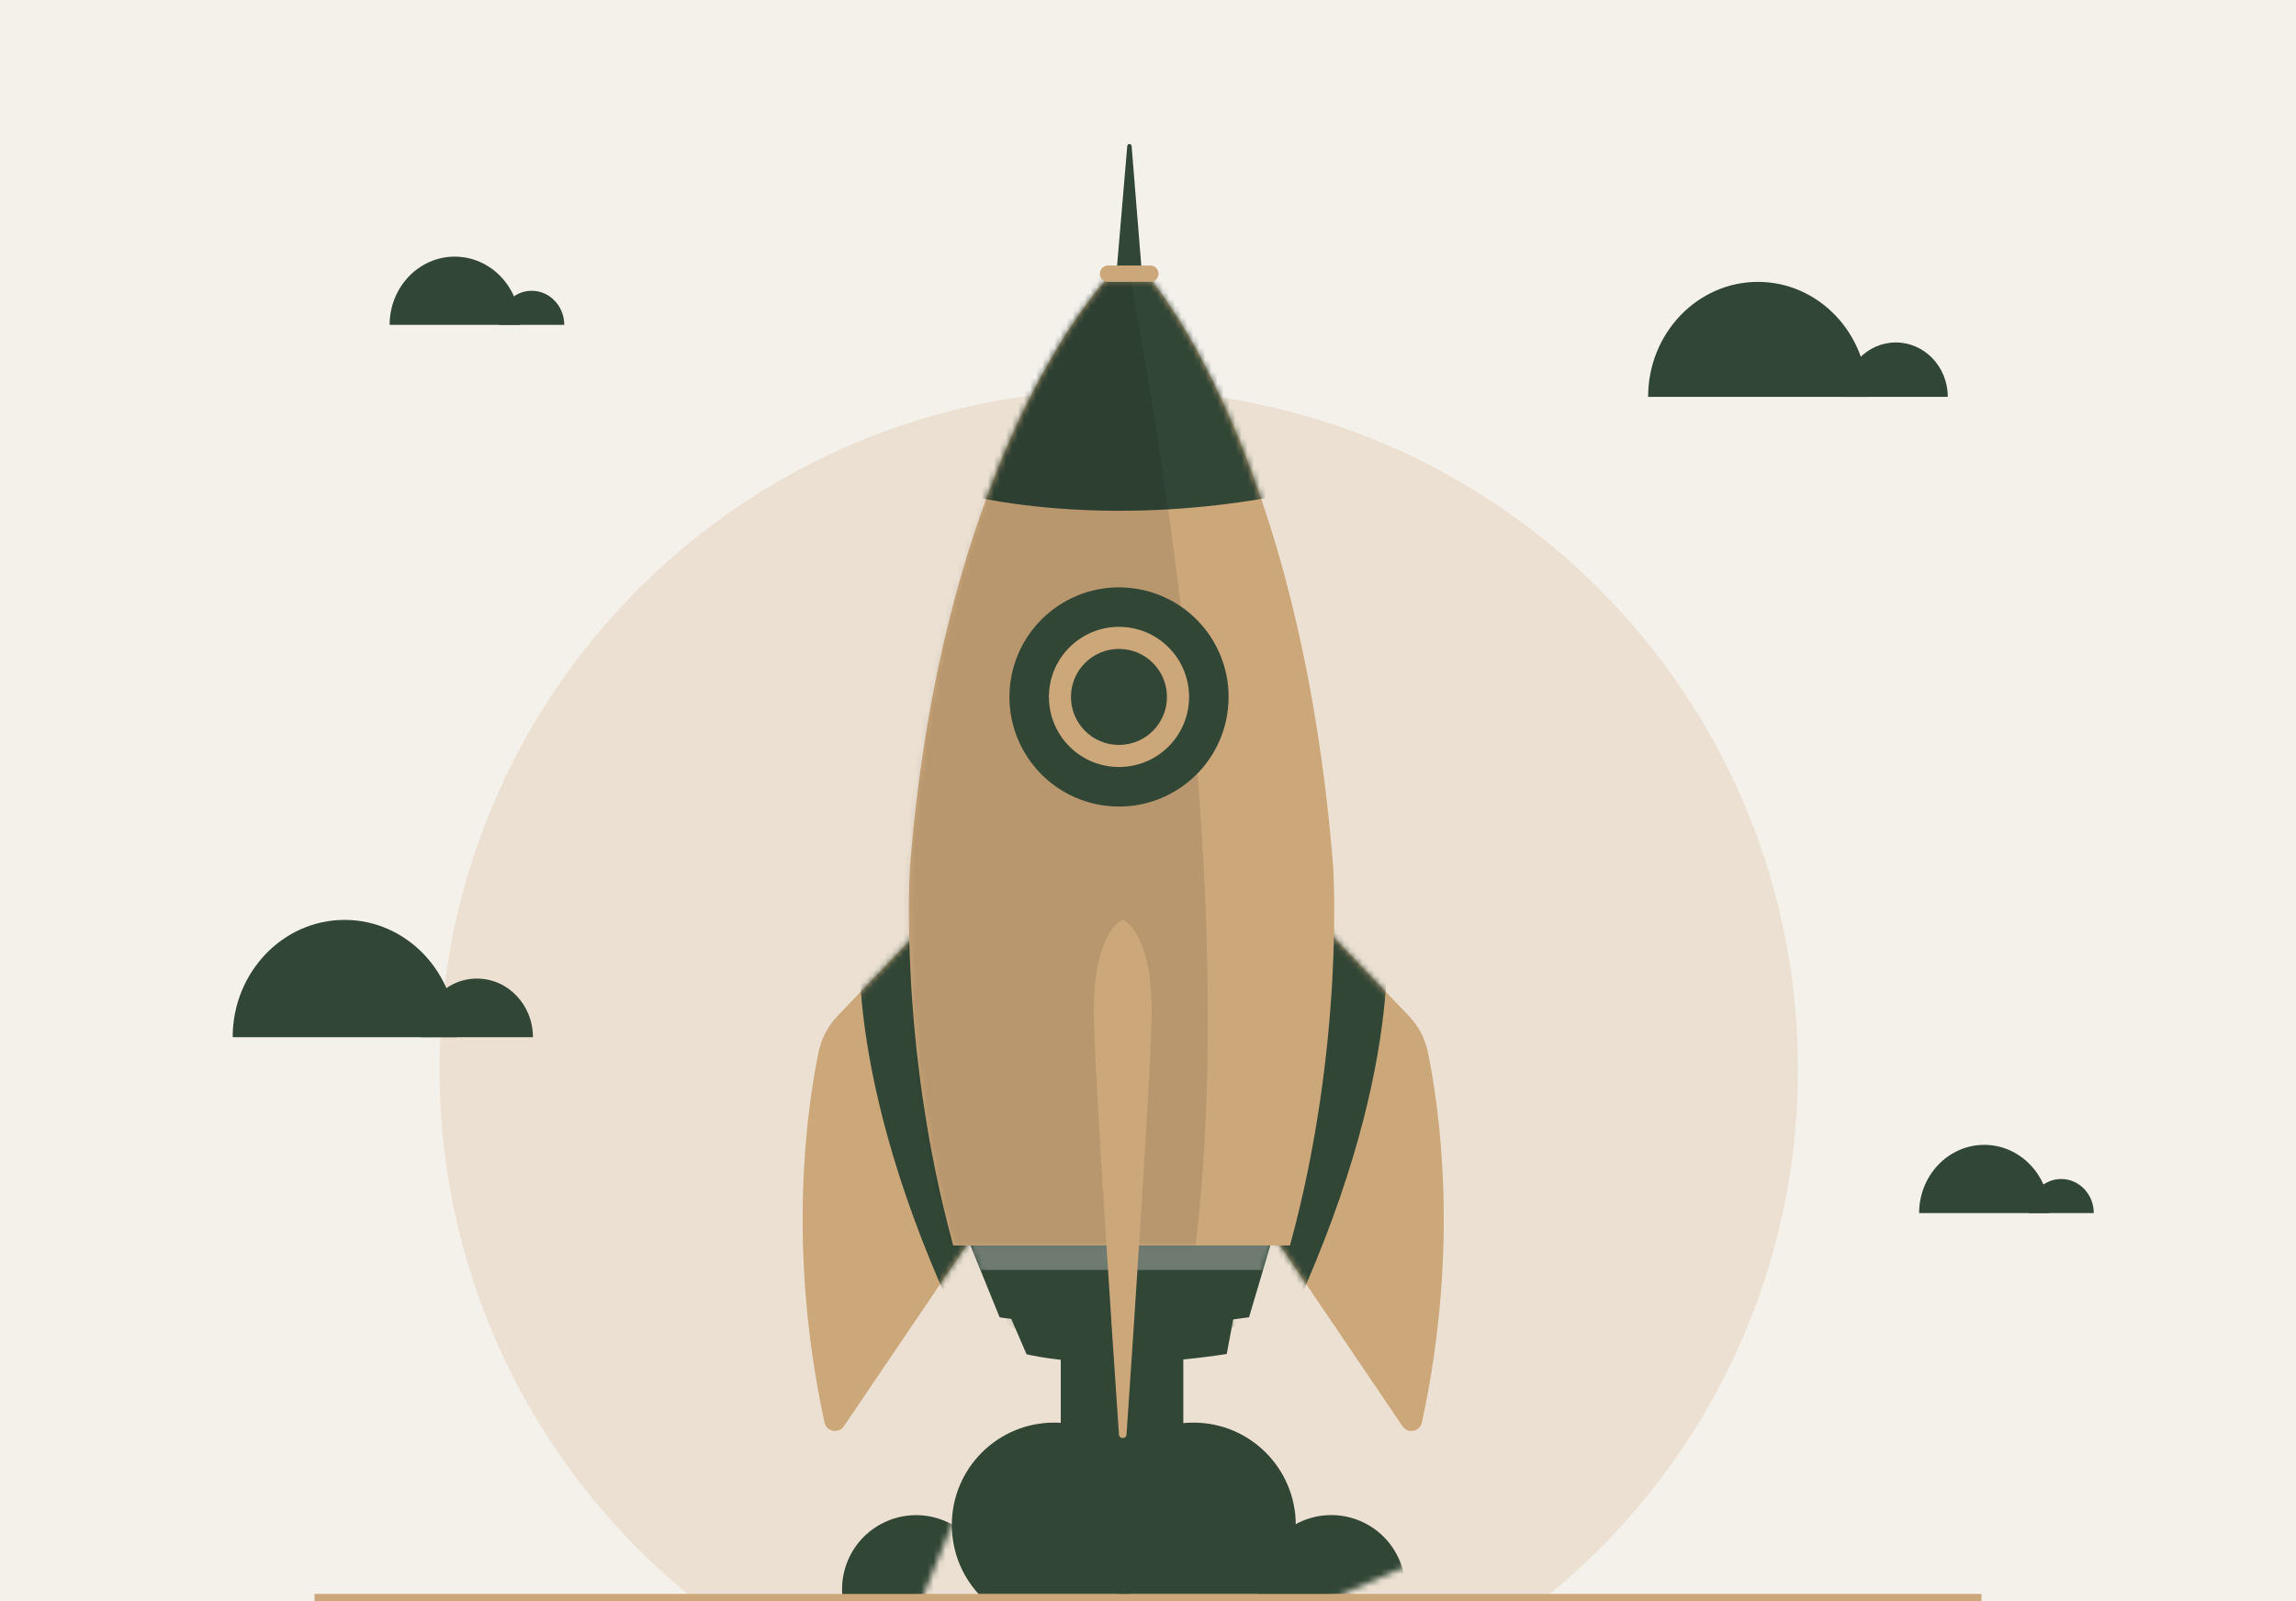 <?xml version="1.0" encoding="UTF-8"?>
<svg xmlns="http://www.w3.org/2000/svg" width="380" height="265" viewBox="0 0 380 265" fill="none">
  <rect x="0" y="0" width="380" height="265" fill="#808080" stroke="none"/>
  <g clip-path="url(#clip0_3268_9904)">
    <rect width="380" height="265" fill="#F4F1EB"></rect>
    <path opacity="0.22" d="M297.57 176.932C297.57 114.85 247.242 64.522 185.16 64.522C123.078 64.522 72.75 114.85 72.75 176.932C72.75 212.345 89.131 243.93 114.725 264.53H255.596C281.189 243.93 297.57 212.351 297.57 176.932Z" fill="#CCA77A"></path>
    <path d="M322.368 65.675H305.172C305.172 60.702 309.025 56.67 313.77 56.67C318.514 56.67 322.368 60.702 322.368 65.675Z" fill="#324636"></path>
    <path d="M309.117 65.675H272.773C272.773 55.168 280.913 46.646 290.945 46.646C300.978 46.646 309.117 55.168 309.117 65.675Z" fill="#324636"></path>
    <path d="M75.584 171.64H38.508C38.508 160.926 46.809 152.225 57.04 152.225C67.284 152.236 75.584 160.926 75.584 171.64Z" fill="#324636"></path>
    <path d="M88.204 171.64H69.672C69.672 166.283 73.816 161.938 78.938 161.938C84.06 161.938 88.204 166.283 88.204 171.64Z" fill="#324636"></path>
    <path d="M86.049 53.761H64.484C64.484 47.53 69.312 42.469 75.263 42.469C81.222 42.476 86.049 47.53 86.049 53.761Z" fill="#324636"></path>
    <path d="M93.388 53.762H82.609C82.609 50.646 85.02 48.119 87.999 48.119C90.978 48.119 93.388 50.646 93.388 53.762Z" fill="#324636"></path>
    <path d="M339.19 200.745H317.625C317.625 194.513 322.453 189.453 328.404 189.453C334.362 189.459 339.19 194.513 339.19 200.745Z" fill="#324636"></path>
    <path d="M346.529 200.746H335.75C335.75 197.63 338.161 195.103 341.14 195.103C344.119 195.103 346.529 197.63 346.529 200.746Z" fill="#324636"></path>
    <path d="M195.842 203.856H175.562V263.518H195.842V203.856Z" fill="#324636"></path>
    <mask id="mask0_3268_9904" style="mask-type:luminance" maskUnits="userSpaceOnUse" x="133" y="230" width="102" height="68">
      <path d="M222.399 230.117L133.031 269.135L145.343 297.334L234.711 258.316L222.399 230.117Z" fill="white"></path>
    </mask>
    <g mask="url(#mask0_3268_9904)">
      <path d="M225.239 274.212C231.443 271.503 234.277 264.277 231.568 258.073C228.859 251.869 221.634 249.035 215.429 251.744C209.225 254.453 206.391 261.678 209.1 267.882C211.809 274.087 219.034 276.921 225.239 274.212Z" fill="#324636"></path>
    </g>
    <mask id="mask1_3268_9904" style="mask-type:luminance" maskUnits="userSpaceOnUse" x="137" y="233" width="99" height="32">
      <path d="M235.403 233.687H137.883V264.458H235.403V233.687Z" fill="white"></path>
    </mask>
    <g mask="url(#mask1_3268_9904)">
      <path d="M197.516 269.292C206.871 269.292 214.455 261.708 214.455 252.353C214.455 242.999 206.871 235.415 197.516 235.415C188.162 235.415 180.578 242.999 180.578 252.353C180.578 261.708 188.162 269.292 197.516 269.292Z" fill="#324636"></path>
    </g>
    <mask id="mask2_3268_9904" style="mask-type:luminance" maskUnits="userSpaceOnUse" x="119" y="174" width="66" height="103">
      <path d="M156.204 174.358L119.312 264.633L147.798 276.274L184.69 185.999L156.204 174.358Z" fill="white"></path>
    </mask>
    <g mask="url(#mask2_3268_9904)">
      <path d="M162.974 267.629C165.535 261.362 162.531 254.205 156.264 251.644C149.996 249.082 142.839 252.087 140.278 258.354C137.717 264.621 140.721 271.778 146.989 274.34C153.256 276.901 160.413 273.897 162.974 267.629Z" fill="#324636"></path>
    </g>
    <mask id="mask3_3268_9904" style="mask-type:luminance" maskUnits="userSpaceOnUse" x="137" y="233" width="99" height="32">
      <path d="M235.403 233.687H137.883V264.458H235.403V233.687Z" fill="white"></path>
    </mask>
    <g mask="url(#mask3_3268_9904)">
      <path d="M174.47 269.292C183.824 269.292 191.408 261.708 191.408 252.353C191.408 242.999 183.824 235.415 174.47 235.415C165.115 235.415 157.531 242.999 157.531 252.353C157.531 261.708 165.115 269.292 174.47 269.292Z" fill="#324636"></path>
    </g>
    <path d="M153.824 152.225L138.616 168.121C137.037 169.769 135.953 171.828 135.487 174.06C133.693 182.662 130.104 206.117 136.46 235.399C136.794 236.922 138.783 237.311 139.659 236.025L163.378 201.027L153.824 152.225Z" fill="#CCA77A"></path>
    <mask id="mask4_3268_9904" style="mask-type:luminance" maskUnits="userSpaceOnUse" x="132" y="152" width="32" height="85">
      <path d="M153.824 152.225L138.616 168.121C137.037 169.769 135.953 171.827 135.487 174.059C133.693 182.661 130.104 206.116 136.46 235.399C136.794 236.921 138.783 237.311 139.659 236.024L163.378 201.026L153.824 152.225Z" fill="white"></path>
    </mask>
    <g mask="url(#mask4_3268_9904)">
      <path d="M142.636 150.083C142.636 150.757 138.248 174.477 157.406 216.561L167.058 198.815L155.98 147.524L142.636 150.083Z" fill="#324636"></path>
    </g>
    <path d="M217.969 152.225L233.176 168.121C234.755 169.769 235.84 171.828 236.306 174.06C238.1 182.662 241.688 206.117 235.332 235.399C234.998 236.922 233.01 237.311 232.133 236.025L208.414 201.027L217.969 152.225Z" fill="#CCA77A"></path>
    <mask id="mask5_3268_9904" style="mask-type:luminance" maskUnits="userSpaceOnUse" x="208" y="152" width="31" height="85">
      <path d="M217.976 152.225L233.184 168.121C234.763 169.769 235.848 171.827 236.313 174.059C238.107 182.661 241.696 206.116 235.34 235.399C235.006 236.921 233.017 237.311 232.141 236.024L208.422 201.026L217.976 152.225Z" fill="white"></path>
    </mask>
    <g mask="url(#mask5_3268_9904)">
      <path d="M229.164 150.083C229.164 150.757 233.552 174.477 214.394 216.561L204.742 198.815L215.82 147.524L229.164 150.083Z" fill="#324636"></path>
    </g>
    <path d="M167.359 218.237L169.904 224.106C169.904 224.106 182.213 227.284 203.032 224.058L204.124 218.237H167.359Z" fill="#324636"></path>
    <mask id="mask6_3268_9904" style="mask-type:luminance" maskUnits="userSpaceOnUse" x="167" y="218" width="38" height="8">
      <path d="M167.359 218.237L169.904 224.106C169.904 224.106 182.213 227.284 203.032 224.058L204.124 218.237H167.359Z" fill="white"></path>
    </mask>
    <g mask="url(#mask6_3268_9904)">
      <path opacity="0.4" d="M166.156 219.392C166.156 219.392 181.385 223.369 205.577 219.392L205.243 215.414L166.72 215.525L166.156 219.392Z" fill="#324636"></path>
    </g>
    <path d="M159.547 203.481L165.444 217.987C165.444 217.987 184.101 221.151 206.721 217.987L211.026 203.481H159.547Z" fill="#324636"></path>
    <mask id="mask7_3268_9904" style="mask-type:luminance" maskUnits="userSpaceOnUse" x="159" y="203" width="53" height="17">
      <path d="M159.547 203.481L165.444 217.986C165.444 217.986 184.101 221.15 206.721 217.986L211.026 203.481H159.547Z" fill="white"></path>
    </mask>
    <g mask="url(#mask7_3268_9904)">
      <path opacity="0.4" d="M216.287 199.99H154.656V210.15H216.287V199.99Z" fill="#CCCCCC"></path>
    </g>
    <path d="M184.82 44.706L186.566 24.172C186.6 23.727 187.254 23.727 187.289 24.172L188.951 44.706H184.82Z" fill="#324636"></path>
    <path d="M220.633 143.241C215.132 74.447 190.44 46.264 190.44 46.264H183.096C183.096 46.264 156.123 74.44 150.622 143.241C150.622 143.241 148.585 172.627 157.764 206.103H183.103H183.799H187.463H190.446H213.498C222.67 172.621 220.633 143.241 220.633 143.241Z" fill="#CCA77A"></path>
    <mask id="mask8_3268_9904" style="mask-type:luminance" maskUnits="userSpaceOnUse" x="150" y="46" width="71" height="161">
      <path d="M220.633 143.241C215.132 74.447 190.44 46.264 190.44 46.264H183.096C183.096 46.264 156.123 74.44 150.622 143.241C150.622 143.241 148.585 172.627 157.764 206.103H183.103H183.799H187.463H190.446H213.498C222.67 172.621 220.633 143.241 220.633 143.241Z" fill="white"></path>
    </mask>
    <g mask="url(#mask8_3268_9904)">
      <path d="M159.445 81.777C159.445 81.777 181.823 87.959 213.059 81.777L195.014 45.645L193.498 41.403L175.682 42.759L159.445 81.777Z" fill="#324636"></path>
    </g>
    <mask id="mask9_3268_9904" style="mask-type:luminance" maskUnits="userSpaceOnUse" x="150" y="46" width="71" height="161">
      <path d="M220.633 143.241C215.132 74.447 190.44 46.264 190.44 46.264H183.096C183.096 46.264 156.123 74.44 150.622 143.241C150.622 143.241 148.585 172.627 157.764 206.103H183.103H183.799H187.463H190.446H213.498C222.67 172.621 220.633 143.241 220.633 143.241Z" fill="white"></path>
    </mask>
    <g mask="url(#mask9_3268_9904)">
      <path opacity="0.1" d="M184.101 31.418C184.101 31.418 211.02 152.225 194.588 225.817L150.424 226.165C150.424 226.158 125.266 76.853 184.101 31.418Z" fill="black"></path>
    </g>
    <path d="M190.384 43.934H183.395C182.644 43.934 182.039 44.539 182.039 45.29C182.039 46.041 182.644 46.646 183.395 46.646H190.384C191.135 46.646 191.74 46.041 191.74 45.29C191.74 44.539 191.135 43.934 190.384 43.934Z" fill="#CCA77A"></path>
    <path d="M185.82 152.226C185.82 152.226 180.626 154.041 181.057 169.2C181.384 180.743 183.977 219.552 185.194 237.388C185.25 238.167 186.397 238.167 186.446 237.388C187.663 219.545 190.257 180.743 190.583 169.2C191.014 154.041 185.82 152.226 185.82 152.226Z" fill="#CCA77A"></path>
    <path d="M203.113 118.191C204.692 108.301 197.953 99.003 188.063 97.424C178.172 95.846 168.874 102.584 167.296 112.475C165.717 122.366 172.456 131.663 182.346 133.242C192.237 134.82 201.535 128.082 203.113 118.191Z" fill="#324636"></path>
    <path d="M193.402 123.53C197.931 119 197.931 111.656 193.402 107.127C188.872 102.597 181.528 102.597 176.998 107.127C172.469 111.656 172.469 119 176.998 123.53C181.528 128.059 188.872 128.059 193.402 123.53Z" fill="#CCA77A"></path>
    <path d="M185.194 123.272C189.582 123.272 193.139 119.716 193.139 115.328C193.139 110.941 189.582 107.384 185.194 107.384C180.807 107.384 177.25 110.941 177.25 115.328C177.25 119.716 180.807 123.272 185.194 123.272Z" fill="#324636"></path>
    <path d="M52.062 264.459H327.941" stroke="#CCA77A" stroke-width="1.38" stroke-miterlimit="10"></path>
  </g>
  <defs>
    <clipPath id="clip0_3268_9904">
      <rect width="380" height="265" fill="white"></rect>
    </clipPath>
  </defs>
</svg>

